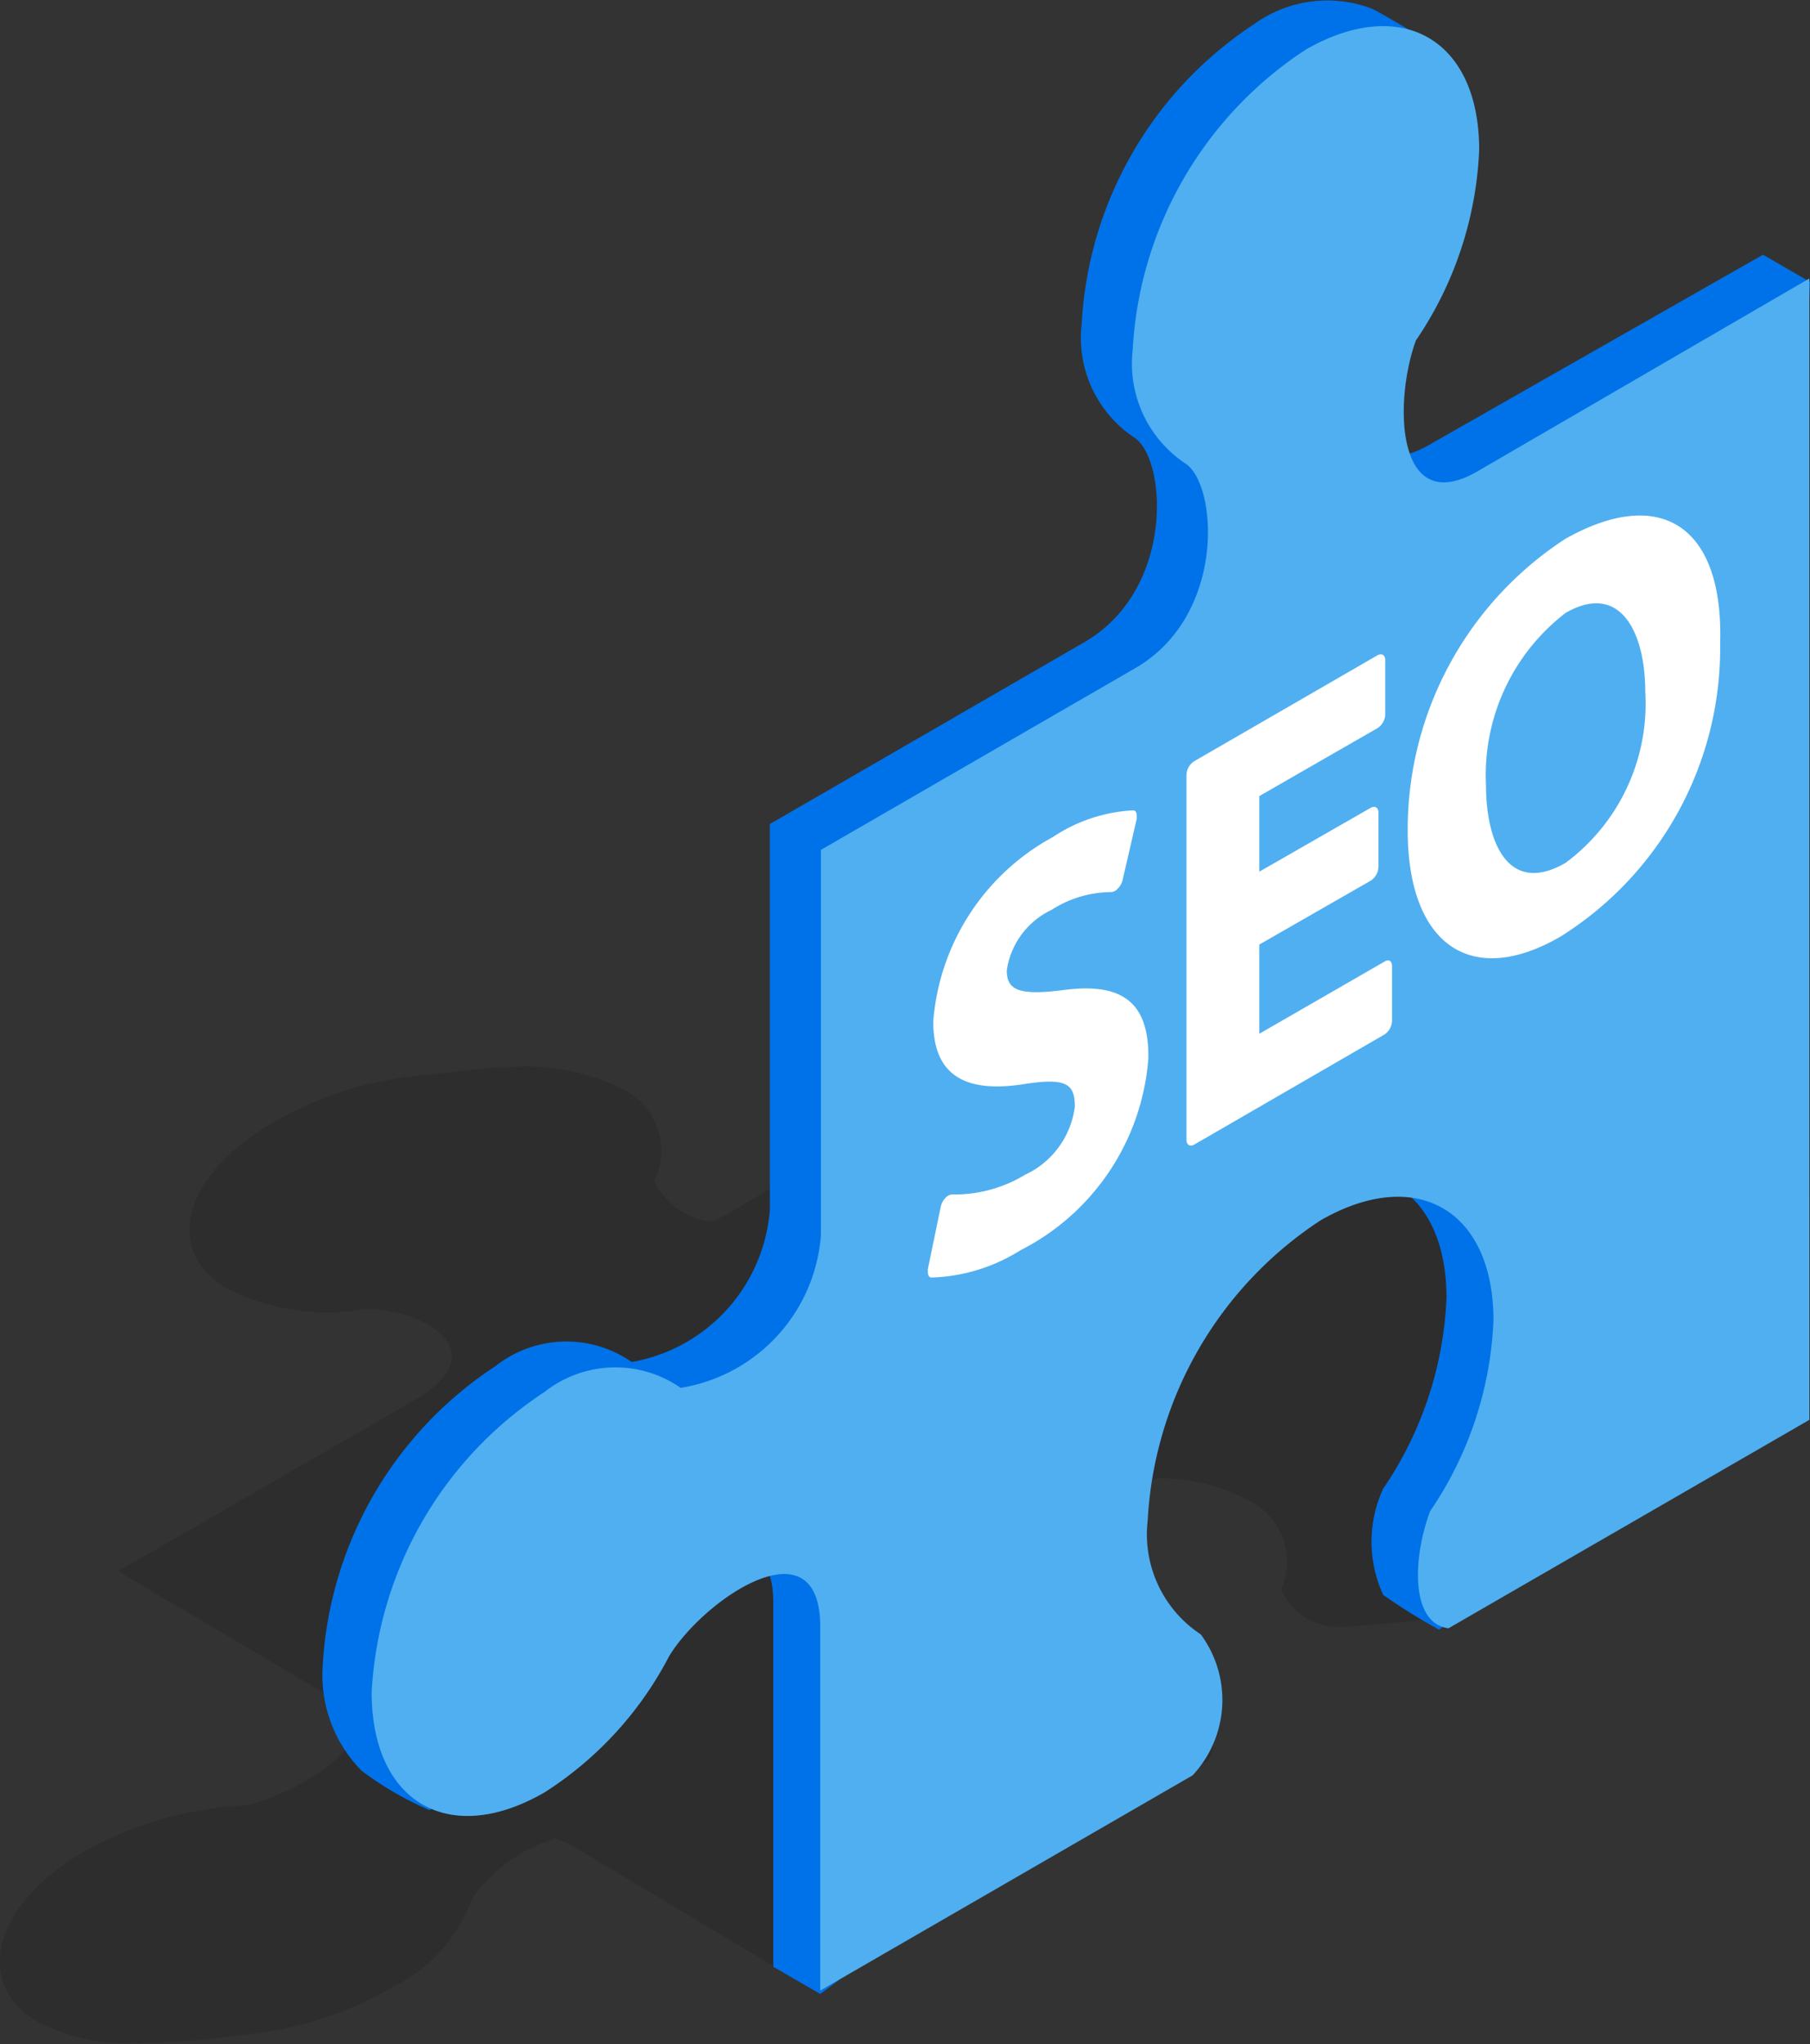 <svg xmlns="http://www.w3.org/2000/svg" viewBox="0 0 26.59 30.02"><rect x="0" y="0" width="26.59" height="30.02" fill="#333333" stroke="none"/><defs><style>.cls-1{opacity:0.12;}.cls-2{fill:#0072e9;}.cls-3{fill:#50aff0;}.cls-4{fill:#fff;}</style></defs><title>icon-seo</title><g id="Capa_2" data-name="Capa 2"><g id="_ÎÓÈ_4" data-name="—ÎÓÈ_4"><path class="cls-1" d="M16.43,15l-1.11.1-4.59,2.7a2.2,2.2,0,0,1-.29.14,1.08,1.08,0,0,1-.83-.6A1,1,0,0,0,9.16,16a3.16,3.16,0,0,0-1.78-.32H7.23L6,15.81A5.36,5.36,0,0,0,4,16.49c-1.31.77-1.61,1.86-.67,2.43a3.3,3.3,0,0,0,2,.31h0c.78-.05,2,.57.81,1.3L1.74,23.07l.48.29L5,25c.79.47-.57,1.31-1.36,1.51a5.38,5.38,0,0,0-2.46.71C-.1,28-.39,29.12.55,29.69A3,3,0,0,0,2.12,30c.59,0,1.55-.13,1.55-.13h0a5.36,5.36,0,0,0,2.08-.68,2.35,2.35,0,0,0,1.19-1.32h0A2.3,2.3,0,0,1,8.16,27a1,1,0,0,1,.24.1l3.11,1.86,1.11-.1,5.12-3c.33-.5-.46-.8-1.08-.76h0a3.3,3.3,0,0,1-2-.31c-.95-.57-.65-1.65.67-2.43A5.27,5.27,0,0,1,17,21.71a2.82,2.82,0,0,1,1.36.33,1,1,0,0,1,.46,1.3.91.91,0,0,0,.9.55c.12,0,1-.08,1.28-.11H21l.21,0,5-2.92-9.3-5.57Z"/><path class="cls-2" d="M21,6.53c-1.17.68-1.21-1-.88-1.91A5.36,5.36,0,0,0,21,1.82c0-.45,0-1.2,0-1.2s-.6-.37-.84-.49a1.84,1.84,0,0,0-1.73.22,5.63,5.63,0,0,0-2.54,4.41,1.76,1.76,0,0,0,.78,1.67h0c.47.32.59,2.23-.74,3l-4.62,2.67v5.66A2.46,2.46,0,0,1,9.28,20a1.68,1.68,0,0,0-2,.06,5.63,5.63,0,0,0-2.54,4.41A2,2,0,0,0,5.31,26a4.76,4.76,0,0,0,1,.58l1-.61a5.24,5.24,0,0,0,1.83-2h0c.51-.84,2.22-2,2.22-.43v5.34l.69.4,4.78-3.56a1.62,1.62,0,0,0,.11-2.08h0A1.76,1.76,0,0,1,16.17,22a5.63,5.63,0,0,1,2.54-4.41c1.41-.81,2.54-.15,2.54,1.47a5.36,5.36,0,0,1-.93,2.8,1.86,1.86,0,0,0,0,1.56,8.54,8.54,0,0,0,.82.51l4.76-3.41.69-16.38-.69-.4Z"/><path class="cls-3" d="M20.8,5a5.36,5.36,0,0,0,.93-2.8c0-1.62-1.14-2.28-2.55-1.47a5.63,5.63,0,0,0-2.54,4.41,1.76,1.76,0,0,0,.78,1.67h0c.47.32.59,2.23-.74,3l-4.62,2.67v5.66A2.46,2.46,0,0,1,10,20.38a1.68,1.68,0,0,0-2,.06,5.63,5.63,0,0,0-2.54,4.41c0,1.62,1.14,2.28,2.54,1.47a5.23,5.23,0,0,0,1.83-2h0c.51-.84,2.22-2,2.22-.43v5.34l5.47-3.16A1.62,1.62,0,0,0,17.64,24h0a1.76,1.76,0,0,1-.78-1.67,5.63,5.63,0,0,1,2.54-4.41c1.41-.81,2.54-.15,2.54,1.47a5.36,5.36,0,0,1-.93,2.8c-.26.69-.29,1.65.27,1.72l5.3-3.06V4.09L21.69,6.93C20.51,7.6,20.47,5.91,20.8,5Z"/><path class="cls-4" d="M15.61,14.54c-.64.08-.82,0-.82-.29a1.17,1.17,0,0,1,.66-.89,1.63,1.63,0,0,1,.87-.26.14.14,0,0,0,.1-.05.27.27,0,0,0,.07-.12l.21-.91c0-.07,0-.12-.06-.12a2.34,2.34,0,0,0-1.17.39A3.38,3.38,0,0,0,13.71,15c0,.76.43,1.06,1.33.92.63-.1.75,0,.75.33a1.28,1.28,0,0,1-.73,1,2,2,0,0,1-1.07.29.14.14,0,0,0-.1.05.27.27,0,0,0-.07.13l-.19.92c0,.06,0,.11.05.12a2.6,2.6,0,0,0,1.31-.4,3.45,3.45,0,0,0,1.88-2.82C16.88,14.72,16.49,14.42,15.61,14.54Z"/><path class="cls-4" d="M20.34,14.12,18.5,15.18V13.87l1.64-.94a.25.25,0,0,0,.11-.2v-.8c0-.07-.05-.1-.11-.07l-1.64.94V11.69l1.74-1a.25.25,0,0,0,.11-.2v-.8c0-.07-.05-.1-.11-.07l-2.7,1.56a.25.25,0,0,0-.11.2v5.36c0,.07.05.1.11.07l2.8-1.62a.25.25,0,0,0,.11-.2v-.8C20.45,14.11,20.4,14.08,20.34,14.12Z"/><path class="cls-4" d="M23,7.91a5.09,5.09,0,0,0-2.32,4.28c0,1.68.93,2.33,2.25,1.56a5,5,0,0,0,2.34-4.31C25.32,7.74,24.41,7.12,23,7.91Zm0,4.76c-.81.47-1.17-.24-1.17-1.15A3,3,0,0,1,23,9c.8-.46,1.17.28,1.17,1.16A2.91,2.91,0,0,1,23,12.67Z"/></g></g></svg>